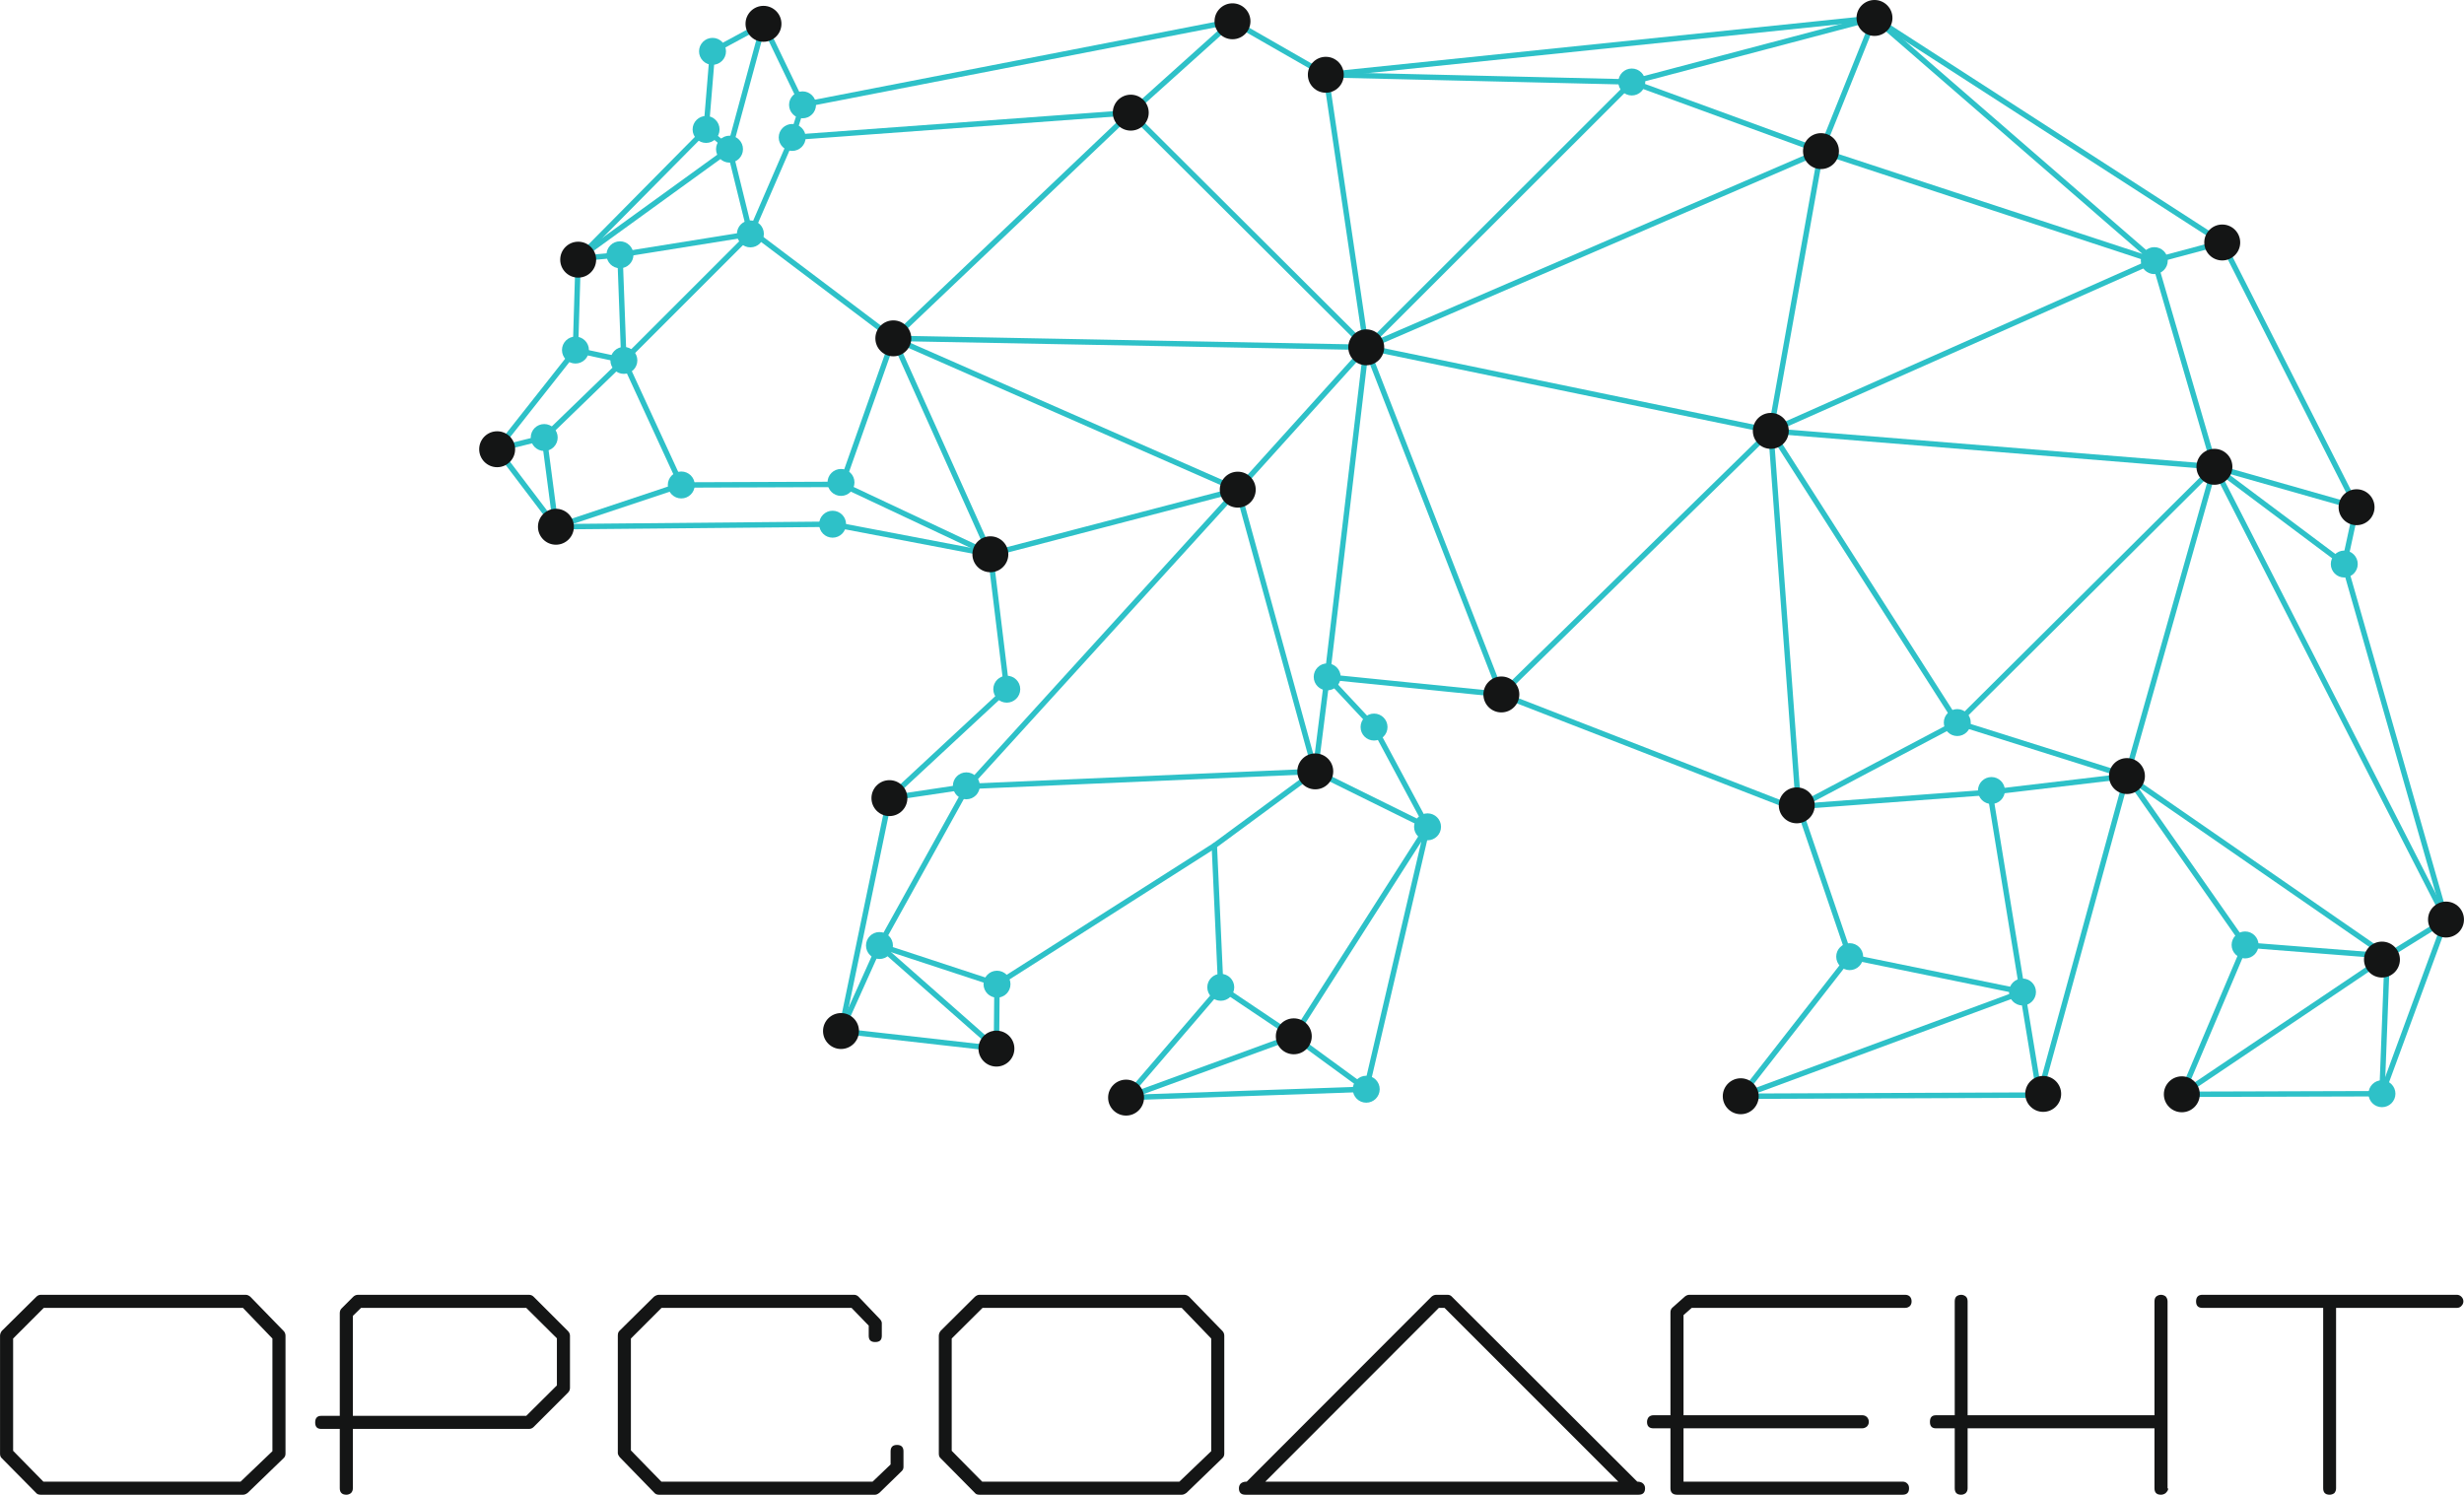<?xml version="1.0" encoding="UTF-8"?> <!-- Creator: CorelDRAW X6 --> <svg xmlns="http://www.w3.org/2000/svg" xmlns:xlink="http://www.w3.org/1999/xlink" xml:space="preserve" width="126.693mm" height="76.863mm" style="shape-rendering:geometricPrecision; text-rendering:geometricPrecision; image-rendering:optimizeQuality; fill-rule:evenodd; clip-rule:evenodd" viewBox="0 0 12619 7656"> <defs> <style type="text/css"> <![CDATA[ .str0 {stroke:#2EC1C8;stroke-width:27.71;stroke-linecap:round;stroke-linejoin:round} .fil1 {fill:none} .fil2 {fill:#141515} .fil3 {fill:#2EC1C8} .fil0 {fill:#141515;fill-rule:nonzero} ]]> </style> </defs> <g id="Слой_x0020_1">  <g id="_974062992"> <path class="fil0" d="M9 6817l177 -175c6,-6 14,-10 22,-10l1050 0c9,0 17,4 24,10l172 177c5,6 8,14 8,23l0 604c0,10 -4,18 -10,23l-183 177c-9,7 -17,10 -24,10l-1037 0c-10,0 -19,-3 -24,-10l-175 -177c-6,-5 -9,-13 -9,-23l0 -604c0,-9 3,-17 9,-25zm58 614l155 158 1010 0 163 -156 0 -577 -151 -157 -1020 0 -157 157 0 575zm1740 -179l888 0 157 -156 0 -241 -157 -156 -846 0 -42 41 0 512zm-162 67c-21,0 -31,-11 -31,-33 0,-22 10,-34 31,-34l95 0 0 -526c0,-10 3,-18 9,-24l60 -60c6,-6 15,-10 24,-10l876 0c10,0 18,4 24,10l175 175c7,7 11,15 11,25l0 267c0,10 -4,18 -11,25l-175 175c-7,7 -15,10 -24,10l-902 0 0 304c0,10 -3,18 -10,25 -7,5 -15,8 -23,8 -22,0 -34,-11 -34,-33l0 -304 -95 0zm2982 115l0 80c0,10 -4,17 -12,24l-111 108c-9,7 -16,10 -22,10l-1108 0c-10,0 -19,-4 -25,-12l-175 -180c-7,-9 -10,-16 -10,-21l0 -602c0,-12 3,-20 10,-26l175 -173c8,-6 17,-10 25,-10l1000 0c9,0 17,4 23,10l108 113c7,7 11,15 11,22l0 65c0,22 -11,32 -34,32 -22,0 -33,-10 -33,-32l0 -52 -88 -91 -973 0 -157 157 0 573 156 160 1082 0 92 -88 0 -67c0,-22 11,-33 33,-33 22,0 33,11 33,33zm190 -617l176 -175c7,-6 15,-10 23,-10l1049 0c10,0 18,4 25,10l172 177c5,6 8,14 8,23l0 604c0,10 -4,18 -10,23l-183 177c-10,7 -17,10 -24,10l-1037 0c-11,0 -19,-3 -24,-10l-175 -177c-6,-5 -9,-13 -9,-23l0 -604c0,-9 3,-17 9,-25zm57 614l156 158 1010 0 163 -156 0 -577 -151 -157 -1020 0 -158 157 0 575zm3511 158c14,0 25,4 31,11 6,6 9,14 9,23 0,22 -11,33 -33,33l-2014 0c-22,0 -33,-11 -33,-33 0,-9 3,-17 8,-23 7,-7 17,-11 32,-11l946 -947c7,-6 15,-10 25,-10l58 0c9,0 17,4 22,10l949 947zm-97 0l-890 -890 -29 0 -889 890 1808 0zm334 -273l0 273 1122 0c11,0 19,4 25,11 6,6 8,14 8,23 0,22 -11,33 -33,33l-1155 0c-22,0 -34,-11 -34,-33l0 -307 -87 0c-22,0 -33,-11 -33,-33 0,-9 3,-17 8,-24 7,-7 15,-10 25,-10l87 0 0 -527c0,-11 4,-20 12,-26l63 -56c7,-5 14,-8 22,-8l1105 0c11,0 20,4 25,10 6,7 8,15 8,24 0,8 -2,16 -8,23 -6,6 -15,10 -25,10l-1093 0 -42 37 0 513 915 0c10,0 18,3 25,10 6,7 9,15 9,24 0,9 -3,16 -9,23 -7,6 -15,10 -25,10l-915 0zm1455 -67l957 0 0 -583c0,-12 3,-20 10,-26 7,-5 15,-8 23,-8 9,0 17,3 24,8 6,7 10,15 10,26l0 957c2,0 3,1 3,3 0,6 -4,13 -13,22 -7,5 -15,8 -24,8 -22,0 -33,-11 -33,-33l0 -307 -957 0 0 307c0,10 -3,18 -10,25 -7,5 -14,8 -23,8 -22,0 -33,-11 -33,-33l0 -307 -96 0c-21,0 -31,-11 -31,-33 0,-23 10,-34 31,-34l96 0 0 -583c0,-12 3,-20 9,-26 7,-5 15,-8 24,-8 9,0 16,3 23,8 7,6 10,14 10,26l0 583zm1821 -550l-619 0c-21,0 -32,-11 -32,-33 0,-22 11,-34 32,-34l1304 0c9,0 17,4 23,10 7,7 10,15 10,24 0,8 -3,16 -10,23 -5,6 -13,10 -23,10l-619 0 0 924c0,10 -3,18 -9,25 -7,5 -15,8 -24,8 -22,0 -33,-11 -33,-33l0 -924z"></path> <g> <g> <g> <polyline class="fil1 str0" points="3910,122 3736,764 3843,1198 3175,1305 3195,1846 2947,1793 2961,1325 3616,663 3649,263 3910,122 4110,537 4057,704 3843,1198 3195,1846 2787,2241 2546,2301 2947,1793 "></polyline> </g> <g> <polyline class="fil1 str0" points="3616,663 3736,764 2961,1325 3175,1305 "></polyline> </g> <g> <polyline class="fil1 str0" points="2546,2301 2847,2698 3489,2484 3195,1846 "></polyline> </g> <g> <polyline class="fil1 str0" points="2787,2241 2847,2698 4264,2685 5072,2839 5156,3530 4555,4088 4307,5281 5103,5371 5106,5041 4504,4843 4956,4028 6736,3951 6339,2508 5072,2839 4575,1733 4311,2481 3489,2484 "></polyline> </g> <g> <line class="fil1 str0" x1="4311" y1="2481" x2="5072" y2="2839"></line> </g> <g> <polyline class="fil1 str0" points="4575,1733 6339,2508 6997,1779 5791,577 6312,109 4110,537 "></polyline> </g> <g> <polyline class="fil1 str0" points="4057,704 5791,577 4575,1733 3838,1177 "></polyline> </g> <g> <polyline class="fil1 str0" points="4575,1733 6997,1779 6790,383 6312,109 "></polyline> </g> <g> <polyline class="fil1 str0" points="4555,4088 4956,4028 6339,2508 "></polyline> </g> <g> <polyline class="fil1 str0" points="4307,5281 4504,4843 5103,5371 "></polyline> </g> <g> <polyline class="fil1 str0" points="5106,5041 6219,4332 6736,3951 7311,4235 6997,5579 6626,5308 7311,4235 "></polyline> </g> <g> <polyline class="fil1 str0" points="6219,4332 6252,5057 5767,5622 6626,5308 6252,5057 "></polyline> </g> <g> <line class="fil1 str0" x1="5767" y1="5622" x2="6997" y2="5579"></line> </g> <g> <polyline class="fil1 str0" points="7311,4235 7037,3724 6797,3467 6997,1779 9069,2207 7689,3557 6797,3467 6736,3951 "></polyline> </g> <g> <polyline class="fil1 str0" points="6997,1779 7689,3557 9212,4149 9069,2207 10024,3701 11341,2391 12069,2598 12006,2889 12527,4710 12226,4897 12199,5602 11174,5605 11498,4840 12226,4897 10893,3975 11498,4840 "></polyline> </g> <g> <polyline class="fil1 str0" points="10191,4058 10893,3975 10445,5609 8915,5615 10358,5081 10191,4058 9211,4131 9473,4900 8915,5615 "></polyline> </g> <g> <polyline class="fil1 str0" points="9473,4900 10358,5081 10445,5609 "></polyline> </g> <g> <line class="fil1 str0" x1="11174" y1="5605" x2="12226" y2="4897"></line> </g> <g> <polyline class="fil1 str0" points="12199,5602 12527,4710 11341,2391 12006,2889 "></polyline> </g> <g> <polyline class="fil1 str0" points="9211,4131 10024,3701 10893,3975 11341,2391 9069,2207 11033,1335 11381,1242 12069,2598 "></polyline> </g> <g> <line class="fil1 str0" x1="11341" y1="2391" x2="11033" y2="1335"></line> </g> <g> <polyline class="fil1 str0" points="6790,383 9600,92 9326,774 9069,2207 "></polyline> </g> <g> <polyline class="fil1 str0" points="9326,774 6997,1779 8357,420 6790,383 "></polyline> </g> <g> <polygon class="fil1 str0" points="11033,1335 9600,92 8357,420 9326,774 "></polygon> </g> <g> <line class="fil1 str0" x1="9600" y1="92" x2="11381" y2="1242"></line> </g> </g> <circle class="fil2" cx="9600" cy="92" r="92"></circle> <circle class="fil3" cx="9473" cy="4900" r="69"></circle> <circle class="fil2" cx="6997" cy="1779" r="92"></circle> <circle class="fil2" cx="9069" cy="2207" r="92"></circle> <circle class="fil2" cx="3910" cy="122" r="92"></circle> <circle class="fil2" cx="2961" cy="1330" r="92"></circle> <circle class="fil2" cx="2546" cy="2301" r="92"></circle> <circle class="fil2" cx="2847" cy="2698" r="92"></circle> <circle class="fil2" cx="11381" cy="1242" r="92"></circle> <circle class="fil2" cx="6312" cy="109" r="92"></circle> <circle class="fil2" cx="5791" cy="577" r="92"></circle> <circle class="fil2" cx="6790" cy="383" r="92"></circle> <circle class="fil2" cx="11341" cy="2391" r="92"></circle> <circle class="fil2" cx="5072" cy="2839" r="92"></circle> <circle class="fil2" cx="4575" cy="1733" r="92"></circle> <circle class="fil2" cx="6339" cy="2508" r="92"></circle> <circle class="fil2" cx="12069" cy="2598" r="92"></circle> <circle class="fil2" cx="9202" cy="4125" r="92"></circle> <circle class="fil2" cx="12199" cy="4915" r="92"></circle> <circle class="fil2" cx="11174" cy="5605" r="92"></circle> <circle class="fil2" cx="8915" cy="5615" r="92"></circle> <circle class="fil2" cx="9326" cy="774" r="92"></circle> <circle class="fil2" cx="7689" cy="3557" r="92"></circle> <circle class="fil2" cx="12527" cy="4710" r="92"></circle> <circle class="fil2" cx="10893" cy="3975" r="92"></circle> <circle class="fil2" cx="10464" cy="5603" r="92"></circle> <circle class="fil2" cx="5767" cy="5622" r="92"></circle> <circle class="fil2" cx="6626" cy="5308" r="92"></circle> <circle class="fil2" cx="4307" cy="5281" r="92"></circle> <circle class="fil2" cx="4555" cy="4088" r="92"></circle> <circle class="fil2" cx="6736" cy="3951" r="92"></circle> <circle class="fil2" cx="5103" cy="5371" r="92"></circle> <circle class="fil3" cx="10358" cy="5081" r="69"></circle> <circle class="fil3" cx="10199" cy="4049" r="69"></circle> <circle class="fil3" cx="10024" cy="3701" r="69"></circle> <circle class="fil3" cx="11498" cy="4840" r="69"></circle> <circle class="fil3" cx="12199" cy="5602" r="69"></circle> <circle class="fil3" cx="12006" cy="2889" r="69"></circle> <circle class="fil3" cx="7311" cy="4235" r="69"></circle> <circle class="fil3" cx="6997" cy="5579" r="69"></circle> <circle class="fil3" cx="6252" cy="5057" r="69"></circle> <circle class="fil3" cx="5106" cy="5041" r="69"></circle> <circle class="fil3" cx="4504" cy="4843" r="69"></circle> <circle class="fil3" cx="4949" cy="4025" r="69"></circle> <circle class="fil3" cx="6797" cy="3467" r="69"></circle> <circle class="fil3" cx="7037" cy="3724" r="69"></circle> <circle class="fil3" cx="5156" cy="3530" r="69"></circle> <circle class="fil3" cx="8357" cy="420" r="69"></circle> <circle class="fil3" cx="11033" cy="1335" r="69"></circle> <circle class="fil3" cx="4307" cy="2471" r="69"></circle> <circle class="fil3" cx="4264" cy="2685" r="69"></circle> <circle class="fil3" cx="3195" cy="1846" r="69"></circle> <circle class="fil3" cx="2787" cy="2241" r="69"></circle> <circle class="fil3" cx="3489" cy="2484" r="69"></circle> <circle class="fil3" cx="3175" cy="1305" r="69"></circle> <circle class="fil3" cx="3843" cy="1198" r="69"></circle> <circle class="fil3" cx="3736" cy="764" r="69"></circle> <circle class="fil3" cx="3616" cy="663" r="69"></circle> <circle class="fil3" cx="3649" cy="263" r="69"></circle> <circle class="fil3" cx="4057" cy="704" r="69"></circle> <circle class="fil3" cx="4110" cy="537" r="69"></circle> <circle class="fil3" cx="2947" cy="1793" r="69"></circle> </g> </g> </g> </svg> 